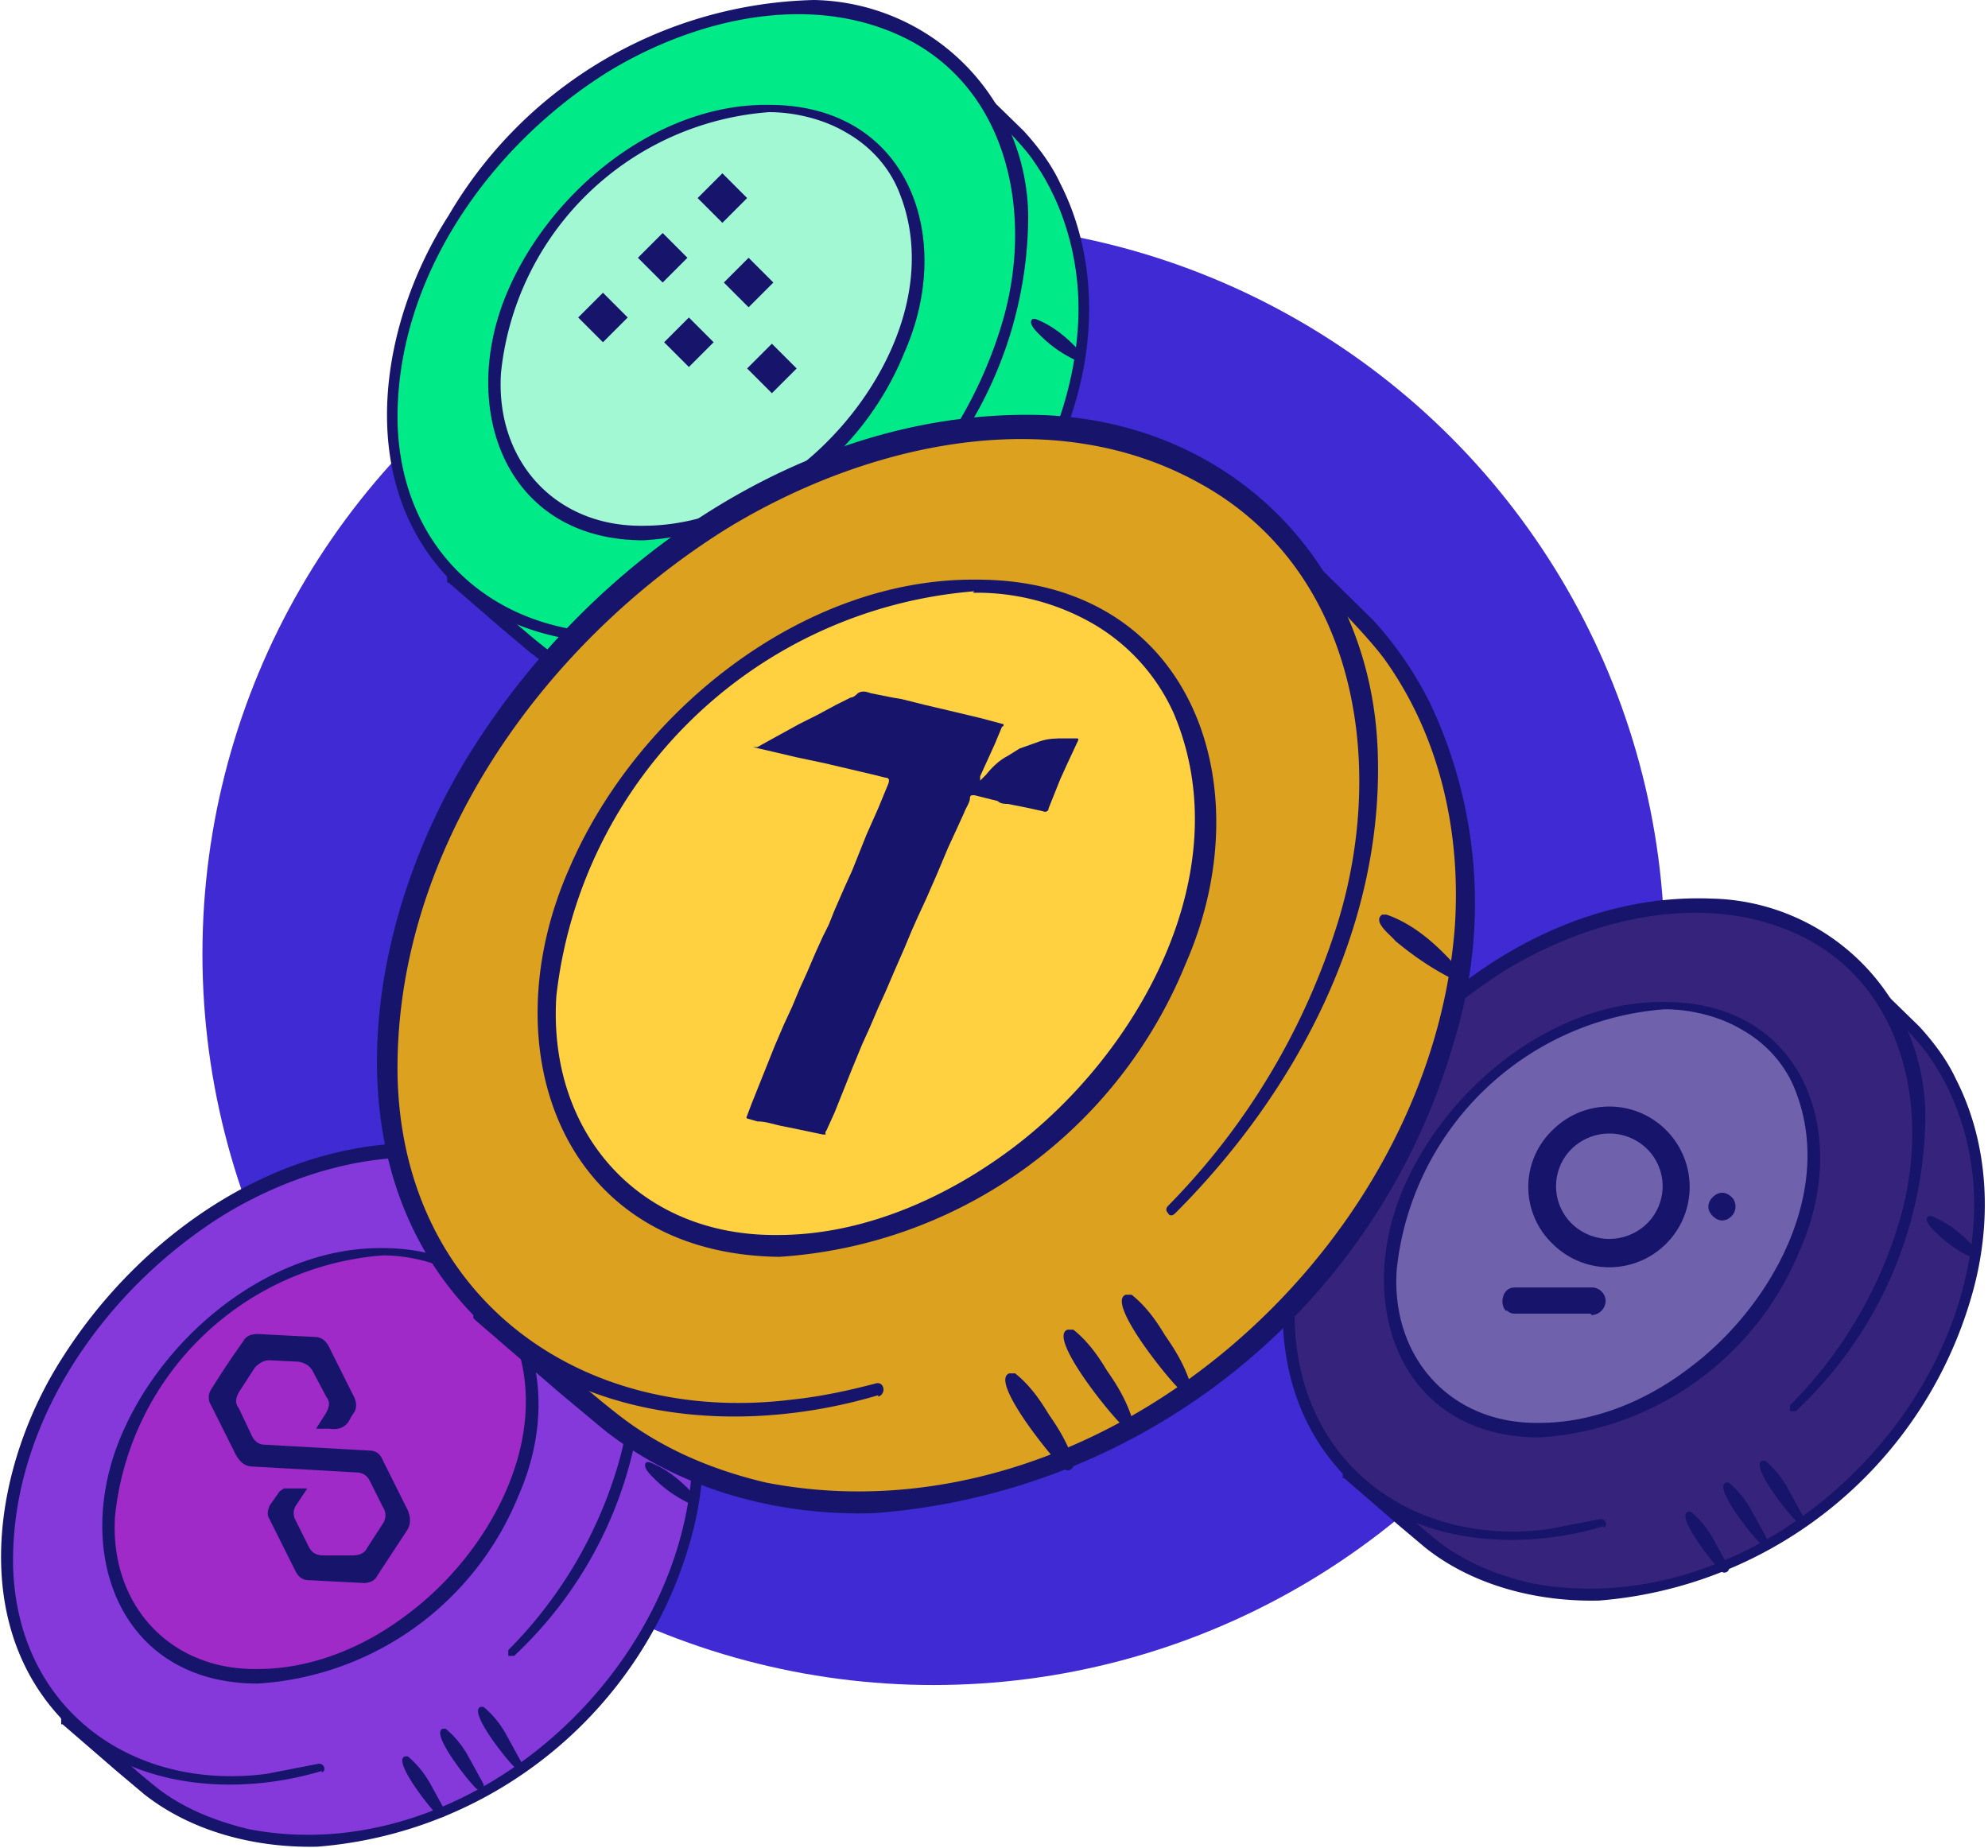 <svg xmlns="http://www.w3.org/2000/svg" data-name="Capa 1" viewBox="0 0 136.5 126.9">
  <circle cx="64.1" cy="65.5" r="50.2" fill="#3f2ad3"/>
  <path fill="#8539db" d="M32.1 82.3a26.3 26.3 0 0 0-20 8.2A26.6 26.6 0 0 0 4 110.6l.7 7.5 4.7 4c7.8 7 21.2 5.3 30.5-3.9 9.2-9.3 10.8-22.8 3.8-30.5l-3.9-3.9-7.7-1.5Z"/>
  <path fill="#17156b" d="M32.3 82.6a26.9 26.9 0 0 0-22.4 11A25.2 25.2 0 0 0 4.4 110c0 1.1.7 6.9.8 8.1l-.2-.3c1.6 1.3 4.5 4 6.1 5.2 1.8 1.3 3.9 2.1 6 2.6 14.6 2.8 29.4-10.2 30.4-24.6.3-4-.7-8.2-3-11.5-.9-1.4-3.9-4.2-5-5.4h.2l-7.4-1.5Zm-.5-.6h.3l7.7 1.5 4 3.9c1 1.1 1.9 2.3 2.5 3.6 2.3 4.5 2.5 9.9 1.1 14.8a29 29 0 0 1-25.6 21c-4.2.1-8.6-1-11.9-3.6L8 121.6l-3.7-3.2h-.1v-.3l-.6-6.5C1.9 96.2 16.4 81.2 31.8 82Z"/>
  <path fill="#8539db" d="M22 121.4c-6.6 1.9-13.1.9-17.3-3.3-7.1-7.1-5.2-20.7 4.4-30.3 9.6-9.6 23.1-11.7 30.3-4.6 3.6 3.6 4.9 8.7 4.1 14.2a29.2 29.2 0 0 1-8.5 16.1"/>
  <path fill="#17156b" d="M22.1 121.6c-6 1.8-13.3 1.2-17.8-3.5-6.5-6.8-4.7-17.6 0-24.9 5.4-8.5 14.9-15.1 25.2-14.7a15 15 0 0 1 14.7 14.9 28 28 0 0 1-8.9 20.3h-.4v-.4a30 30 0 0 0 7.5-12.6c2.1-7 .7-15.5-6.1-19.3-6.6-3.6-14.8-1.7-20.9 2C7.2 88.5.7 97.7.9 107.6c.3 9.7 8.1 15.4 17.4 14.2l3.6-.7c.4 0 .5.5.2.6Z"/>
  <path fill="#9f2ac7" d="M26.3 85.9c-4.4 0-9.3 2.2-13 5.9-6.4 6.5-7.8 15.6-3 20.4 1.9 1.8 4.4 2.8 7.4 2.8 4.4 0 9.3-2.2 13-5.9 3.1-3.2 5.2-7 5.7-10.9.5-3.8-.4-7.2-2.7-9.5a10.4 10.4 0 0 0-7.4-2.8Z"/>
  <path fill="#17156b" d="M26.3 86.2a20 20 0 0 0-18.4 17.9c-.4 6 3.7 10.6 9.8 10.5 3.7 0 7.3-1.5 10.2-3.7 5.7-4.2 10.2-12.3 7.3-19.3-.7-1.7-2-3.1-3.6-4-1.5-.9-3.5-1.4-5.3-1.4Zm0-.5c9.6 0 12.8 9.1 9.3 17a20.7 20.7 0 0 1-17.9 12.9c-9.6 0-12.8-9.2-9.3-17.2 3-6.9 10.3-12.8 17.9-12.7Zm3.9 39.1c-.5-.4-3.3-3.9-2.4-4.2h.2c.6.5 1.1 1.1 1.5 1.8l1.1 2c.1.3-.3.5-.5.3Zm2.6-1.9c-.5-.4-3.3-3.9-2.4-4.2h.2c.6.5 1.1 1.1 1.5 1.8l1.1 2c.1.3-.3.5-.5.3Zm2.6-1.5c-.5-.4-3.3-3.9-2.4-4.2h.2c.6.5 1.1 1.1 1.5 1.8l1.1 2c.1.3-.3.5-.5.3Zm12.1-18.1c-.9-.4-1.8-1-2.5-1.7-.2-.2-1-.9-.6-1.2h.2c1.3.5 2.3 1.4 3.2 2.4.2.2 0 .6-.3.5Z"/>
  <path fill="#17146b" d="m25.1 108.7-3.9-.2c-.4 0-.7-.2-.9-.6l-1.8-3.6c-.2-.3-.1-.6 0-.9l.7-1 .3-.2h1.6l-.2.3-.6.9a1 1 0 0 0 0 1l.9 1.8c.2.4.5.6 1 .6h2c.4 0 .8-.1 1-.5l1.1-1.7a1 1 0 0 0 0-1.1l-.9-1.8c-.2-.4-.5-.6-1-.6l-7-.4c-.6 0-.9-.3-1.2-.8l-1.7-3.4a1 1 0 0 1 0-1.1 63 63 0 0 1 2.2-3.3c.2-.4.6-.5 1-.5l3.9.2c.5 0 .8.3 1 .7l1.7 3.4c.2.4.2.8 0 1.1l-.2.3c-.3.7-.8.9-1.5.8h-.9l.7-1.1c.2-.4.3-.7 0-1.1l-.9-1.7c-.2-.4-.5-.6-1-.7l-2-.1c-.4 0-.7.2-1 .5l-1.1 1.7c-.2.4-.3.7 0 1.1l.9 1.9c.2.4.5.6.9.6l7.1.4c.5 0 .8.2 1 .7l1.7 3.4c.2.5.2.9 0 1.3l-2.1 3.2c-.2.4-.6.5-1 .5Z"/>
  <path fill="#36237c" d="M120.1 65.4a26.3 26.3 0 0 0-20 8.2A26.6 26.6 0 0 0 92 93.7l.7 7.5 4.7 4c7.8 7 21.2 5.3 30.5-3.9 9.2-9.3 10.8-22.8 3.8-30.5l-3.9-3.9-7.7-1.5Z"/>
  <path fill="#17156b" d="M120.3 65.7a26.9 26.9 0 0 0-22.4 11 25.2 25.2 0 0 0-5.5 16.4c0 1.1.7 6.9.8 8.1l-.2-.3c1.6 1.3 4.5 4 6.1 5.2 1.8 1.3 3.9 2.1 6 2.6 14.6 2.8 29.4-10.2 30.4-24.6.3-4-.7-8.2-3-11.5-.9-1.4-3.9-4.2-5-5.4h.2l-7.4-1.5Zm-.5-.6h.3l7.7 1.5 4 3.9c1 1.1 1.9 2.3 2.5 3.6 2.3 4.5 2.5 9.9 1.1 14.8a29 29 0 0 1-25.6 21c-4.2.1-8.6-1-11.9-3.6l-1.9-1.6-3.7-3.2h-.1v-.3l-.6-6.5c-1.7-15.4 12.8-30.4 28.2-29.6Z"/>
  <path fill="#36237c" d="M110 104.5c-6.6 1.9-13.1.9-17.3-3.3-7.1-7.1-5.2-20.7 4.4-30.3 9.6-9.6 23.1-11.7 30.3-4.6 3.6 3.6 4.9 8.7 4.1 14.2a29.2 29.2 0 0 1-8.5 16.1"/>
  <path fill="#17156b" d="M110.1 104.8c-6 1.8-13.3 1.2-17.8-3.5-6.5-6.8-4.7-17.6 0-24.9 5.4-8.5 14.9-15.1 25.2-14.7a15 15 0 0 1 14.7 14.9 28 28 0 0 1-8.9 20.3h-.4v-.4a30 30 0 0 0 7.5-12.6c2.1-7 .7-15.5-6.1-19.3-6.6-3.6-14.8-1.7-20.9 2-8.2 5.1-14.7 14.3-14.5 24.2.3 9.7 8.1 15.4 17.4 14.2l3.6-.7c.4 0 .5.5.2.6Z"/>
  <path fill="#7061ac" d="M114.3 69c-4.4 0-9.3 2.2-13 5.9-6.4 6.5-7.8 15.6-3 20.4 1.9 1.8 4.4 2.8 7.4 2.8 4.4 0 9.3-2.2 13-5.9 3.1-3.2 5.2-7 5.7-10.9.5-3.8-.4-7.2-2.7-9.5a10.4 10.4 0 0 0-7.4-2.8Z"/>
  <path fill="#17156b" d="M114.3 69.3a20 20 0 0 0-18.4 17.9c-.4 6 3.7 10.6 9.8 10.5 3.7 0 7.3-1.5 10.2-3.7 5.7-4.2 10.2-12.3 7.3-19.3-.7-1.7-2-3.1-3.6-4-1.5-.9-3.5-1.4-5.3-1.4Zm0-.5c9.6 0 12.8 9.1 9.3 17a20.7 20.7 0 0 1-17.9 12.9c-9.6 0-12.8-9.2-9.3-17.2 3-6.9 10.3-12.8 17.9-12.7Zm4 39.2c-.5-.4-3.3-3.9-2.4-4.2h.2c.6.5 1.1 1.1 1.5 1.8l1.1 2c.1.3-.3.5-.5.3Zm2.6-2c-.5-.4-3.3-3.9-2.4-4.2h.2c.6.5 1.1 1.1 1.5 1.8l1.1 2c.1.3-.3.5-.5.3Zm2.5-1.5c-.5-.4-3.3-3.9-2.4-4.2h.2c.6.5 1.1 1.1 1.5 1.8l1.1 2c.1.3-.3.5-.5.3Zm12.1-18.1c-.9-.4-1.8-1-2.5-1.7-.2-.2-1-.9-.6-1.2h.2c1.3.5 2.3 1.4 3.2 2.4.2.2 0 .6-.3.5Z"/>
  <path fill="#17146b" d="M109.2 90.2h-5.1c-.2 0-.4 0-.6-.2h-.1c-.3-.3-.3-.8-.1-1.2.2-.3.4-.4.8-.4h5.2c.6 0 1.1.6.9 1.2a1 1 0 0 1-.9.7Zm8.4-6.7c-.4-.4-.4-.9 0-1.3s.9-.4 1.3 0 .3 1 0 1.3c-.4.4-.9.4-1.3 0Zm-3.2-5.9a5.5 5.5 0 0 0-7.8 0 5.4 5.4 0 0 0 0 7.8 5.5 5.5 0 0 0 7.8-7.8Zm-6.5 6.4a3.6 3.6 0 0 1 0-5.1 3.7 3.7 0 0 1 5.2 0 3.6 3.6 0 0 1 0 5.1 3.7 3.7 0 0 1-5.2 0Z"/>
  <path fill="#00eb88" d="M58.6 3.9a26.3 26.3 0 0 0-20 8.2 26.6 26.6 0 0 0-8.1 20.1l.7 7.5 4.7 4c7.8 7 21.2 5.3 30.5-3.9 9.2-9.3 10.8-22.8 3.8-30.5l-3.9-3.9-7.7-1.5Z"/>
  <path fill="#17156b" d="M58.8 4.2a26.9 26.9 0 0 0-22.4 11 25.2 25.2 0 0 0-5.5 16.4c0 1.1.7 6.9.8 8.1l-.2-.3c1.6 1.3 4.5 4 6.1 5.2 1.8 1.3 3.9 2.1 6 2.6C58.2 50 73 37 74 22.6c.3-4-.7-8.2-3-11.5-.9-1.4-3.9-4.2-5-5.4h.2l-7.4-1.5Zm-.5-.6h.3l7.7 1.5 4 3.9c1 1.1 1.9 2.3 2.5 3.6 2.3 4.5 2.5 9.9 1.1 14.8a29 29 0 0 1-25.6 21c-4.2.1-8.6-1-11.9-3.6l-1.9-1.6-3.7-3.2h-.1v-.3l-.6-6.5C28.4 17.8 42.9 2.8 58.3 3.6Z"/>
  <path fill="#00eb88" d="M48.5 42.9c-6.6 1.9-13.1.9-17.3-3.3-7.1-7.1-5.2-20.7 4.4-30.3C45.2-.3 58.8-2.4 65.9 4.7c3.6 3.6 4.9 8.7 4.1 14.2A29.2 29.2 0 0 1 61.5 35"/>
  <path fill="#17156b" d="M48.6 43.2c-6 1.8-13.3 1.2-17.8-3.5-6.5-6.8-4.7-17.6 0-24.9A29.9 29.9 0 0 1 55.9 0a15 15 0 0 1 14.7 14.9 28 28 0 0 1-8.9 20.3h-.4v-.4a30 30 0 0 0 7.5-12.6c2.1-7 .7-15.5-6.1-19.3-6.6-3.6-14.8-1.7-20.9 2-8.2 5.1-14.7 14.3-14.5 24.2.3 9.7 8.1 15.4 17.4 14.2l3.6-.7c.4 0 .5.5.2.6Z"/>
  <path fill="#a3f8d4" d="M52.8 7.4c-4.4 0-9.3 2.2-13 5.9-6.4 6.5-7.8 15.6-3 20.4 1.9 1.8 4.4 2.8 7.4 2.8 4.4 0 9.3-2.2 13-5.9 3.1-3.2 5.2-7 5.7-10.9.5-3.8-.4-7.2-2.7-9.5a10.4 10.4 0 0 0-7.4-2.8Z"/>
  <path fill="#17156b" d="M52.8 7.7a20 20 0 0 0-18.4 17.9c-.4 6 3.7 10.6 9.8 10.5 3.7 0 7.3-1.5 10.2-3.7 5.7-4.2 10.2-12.3 7.3-19.3-.7-1.7-2-3.1-3.6-4-1.5-.9-3.5-1.4-5.3-1.4Zm0-.5c9.6 0 12.8 9.1 9.3 17a20.7 20.7 0 0 1-17.9 12.9c-9.6 0-12.8-9.2-9.3-17.2 3-6.9 10.3-12.8 17.9-12.7Zm4 39.2c-.5-.4-3.3-3.9-2.4-4.2h.2c.6.5 1.1 1.1 1.5 1.8l1.1 2c.1.3-.3.5-.5.3Zm2.5-1.9c-.5-.4-3.3-3.9-2.4-4.2h.2c.6.5 1.1 1.1 1.5 1.8l1.1 2c.1.3-.3.5-.5.3Zm2.6-1.6c-.5-.4-3.3-3.9-2.4-4.2h.2c.6.5 1.1 1.1 1.5 1.8l1.1 2c.1.3-.3.5-.5.3ZM74 24.8c-.9-.4-1.8-1-2.5-1.7-.2-.2-1-.9-.6-1.2h.2c1.3.5 2.3 1.4 3.2 2.4.2.2 0 .6-.3.5Z"/>
  <path fill="#17146b" d="m39.7 21.8 1.7-1.7 1.7 1.7-1.7 1.7zm4.1-4.1 1.7-1.7 1.7 1.7-1.7 1.7zm4.1-4.1 1.7-1.7 1.7 1.7-1.7 1.7zm-2.3 9.9 1.7-1.7 1.7 1.7-1.7 1.7zm4.1-4.1 1.7-1.7 1.7 1.7-1.7 1.7zm1.6 5.9 1.7-1.7 1.7 1.7L53 27z"/>
  <path fill="#dba11f" d="M75.8 34.6a41 41 0 0 0-31.1 12.8 40.7 40.7 0 0 0-12.6 31.2l1.1 11.6 7.3 6.3c12.1 10.9 33 8.3 47.4-6.1C102.3 75.9 104.8 55 93.8 43l-6-6-11.9-2.3Z"/>
  <path fill="#17156b" d="M76.2 35a41.6 41.6 0 0 0-34.9 17.1c-5.6 7.2-9 16.3-8.6 25.5 0 1.7 1.1 10.7 1.2 12.6l-.2-.5c2.4 2 7 6.2 9.5 8 2.8 2 6 3.3 9.4 4.1 22.7 4.4 45.7-15.8 47.3-38.3.4-6.3-1-12.7-4.6-17.9-1.4-2.1-6-6.5-7.8-8.4l.3.1L76.3 35Zm-.7-.9h.4l12 2.3h.1l.1.1 6.2 6.1a25 25 0 0 1 3.9 5.7 32.1 32.1 0 0 1 1.7 23A44.9 44.9 0 0 1 60 103.9c-6.6.2-13.3-1.6-18.5-5.7l-3-2.5-5.8-5-.2-.2v-.3l-1-10.1c-2.6-24 19.9-47.3 43.9-46.1Z"/>
  <path fill="#dba11f" d="M60.1 95.4c-10.2 2.9-20.3 1.4-26.9-5.2-11.1-11.1-8-32.2 6.9-47.2s36-18.2 47.1-7.1A25 25 0 0 1 93.5 58a45.4 45.4 0 0 1-13.2 25.1"/>
  <path fill="#17156b" d="M60.3 95.8c-9.4 2.8-20.7 1.9-27.8-5.5-10.2-10.5-7.3-27.4-.1-38.8 8.3-13.2 23.2-23.5 39.2-23 13 .5 22.6 10.2 23 23.2.4 12-5.6 23.3-13.9 31.6-.2.2-.4.2-.5 0-.2-.2-.1-.4 0-.5a48 48 0 0 0 11.7-19.6c3.3-10.9 1.2-24.1-9.5-30-10.2-5.7-23-2.7-32.5 3.1C37.1 44.3 27 58.6 27.3 74c.4 15.1 12.6 23.9 27.1 22.1 1.9-.2 3.8-.6 5.7-1.1.6-.2.8.7.2.9Z"/>
  <path fill="#ffd140" d="M66.9 40.1c-6.9 0-14.4 3.5-20.2 9.3-10 10.1-12.1 24.3-4.7 31.7 2.9 2.9 6.9 4.4 11.5 4.4 6.9 0 14.4-3.5 20.2-9.3a30 30 0 0 0 8.9-17c.9-6-.6-11.2-4.2-14.7a15.8 15.8 0 0 0-11.5-4.4Z"/>
  <path fill="#17156b" d="M66.9 40.6a31.4 31.4 0 0 0-28.7 27.8c-.6 9.4 5.7 16.5 15.2 16.4 5.7 0 11.3-2.4 15.9-5.8 8.8-6.5 15.9-19.1 11.3-30a13.5 13.5 0 0 0-5.6-6.2 16 16 0 0 0-8.2-2.1Zm0-.8c14.9-.1 19.9 14.1 14.5 26.4a32.4 32.4 0 0 1-27.9 20.1c-15-.2-19.9-14.3-14.4-26.7 4.6-10.7 16-19.9 27.9-19.8Zm6.1 61c-.7-.6-5.1-6-3.7-6.5h.4c1 .8 1.7 1.8 2.3 2.8.7 1 1.3 2 1.7 3.2.2.5-.4.9-.7.5Zm4-3c-.7-.6-5.1-6-3.7-6.5h.4c1 .8 1.7 1.8 2.3 2.8.7 1 1.3 2 1.7 3.2.2.5-.4.9-.7.5Zm4-2.4c-.7-.6-5.1-6-3.7-6.5h.4c1 .8 1.7 1.8 2.3 2.8.7 1 1.3 2 1.7 3.2.2.5-.4.9-.7.5Zm18.7-28.2c-1.4-.7-2.7-1.6-3.9-2.6-.3-.4-1.6-1.3-.9-1.8h.3c2 .7 3.6 2.2 5 3.8.3.4-.1.9-.5.7Z"/>
  <path fill="#17156b" d="m52 51.3.9-.5 2-1.1 1.2-.6 1.3-.7 1-.5c.2 0 .4-.2.5-.3.3-.2.6-.1.9 0l1.5.3.6.1 1.6.4 1.7.4 2.1.5 1.5.4c.2 0 .1.2 0 .2l-.5 1.2-.5 1.1-.5 1.1v.3l.4-.4c.4-.5.9-1 1.5-1.3l.8-.5 1.4-.5c.6-.2 1.1-.2 1.7-.2h.8c.1 0 .2 0 .1.2l-.7 1.5-.5 1.1-.6 1.5-.2.5c0 .2-.2.3-.4.2l-.9-.2-1.5-.3c-.2 0-.5 0-.7-.2l-1.6-.4c-.2 0-.3 0-.3.2 0 .3-.3.7-.4 1l-.5 1.1-.6 1.3-.8 1.9-.7 1.6L63 63l-.4.9-.5 1.2-.7 1.6-.6 1.4-.5 1.1-.6 1.4-.5 1.1-.7 1.7-.6 1.5-.6 1.5-.5 1.1c0 .1-.2.2-.1.4h-.2l-1.9-.4-1-.2c-.5-.1-1-.3-1.6-.3l-.7-.2s-.1 0 0-.2l.3-.8.6-1.5.4-1 .6-1.5.6-1.4.6-1.3.5-1.2.5-1.1.6-1.4.5-1.1.4-.8.4-1 .7-1.6.5-1.1.6-1.5.4-1 .8-1.8.7-1.7c.1-.3 0-.4-.2-.4l-.8-.2-1.7-.4-1.7-.4-1.9-.4-1.7-.4-1.3-.3h-.2Z"/>
</svg>
